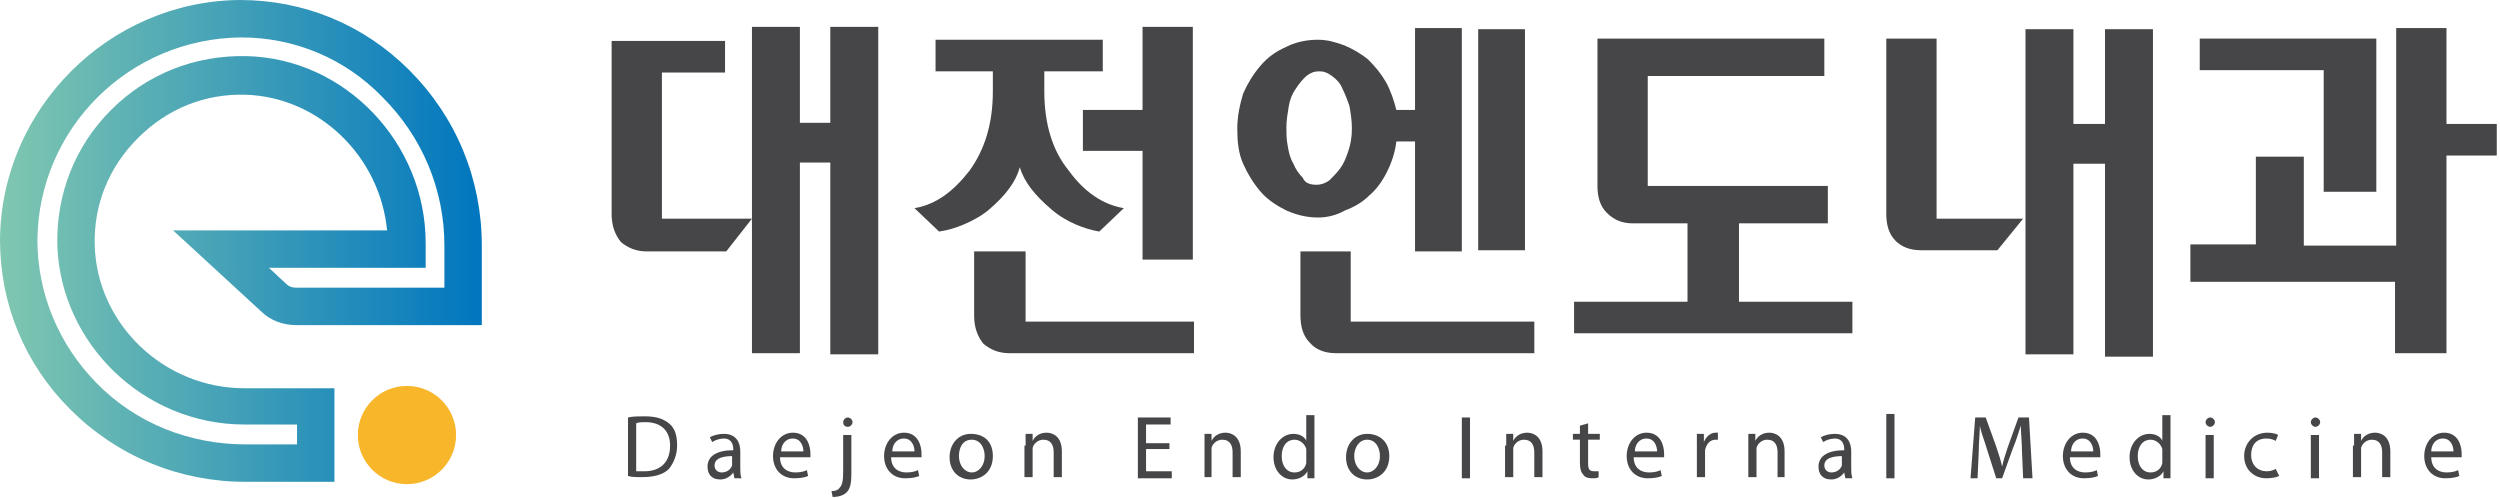 <svg width="221" height="44" viewBox="0 0 221 44" fill="none" xmlns="http://www.w3.org/2000/svg">
<path d="M35.975 42.798C38.373 42.798 40.317 40.855 40.317 38.457C40.317 36.059 38.373 34.115 35.975 34.115C33.577 34.115 31.633 36.059 31.633 38.457C31.633 40.855 33.577 42.798 35.975 42.798Z" fill="#F8B62A"/>
<path d="M29.566 42.592H21.709C15.817 42.592 10.338 40.318 6.203 36.182C2.171 32.151 0 26.878 0 21.192C0.103 9.614 9.614 0.103 21.192 0C26.878 0 32.151 2.171 36.182 6.203C40.318 10.338 42.592 15.817 42.592 21.709V28.739H26.155C25.017 28.739 23.88 28.326 23.053 27.499L15.3 20.366H34.218C33.598 13.853 28.222 8.58 21.709 8.374C18.091 8.27 14.783 9.614 12.199 12.199C9.614 14.783 8.27 18.091 8.374 21.709C8.58 28.636 14.473 34.322 21.606 34.322H29.566V42.592ZM21.296 3.308C11.372 3.411 3.411 11.372 3.308 21.192C3.308 25.948 5.169 30.393 8.477 33.805C11.992 37.423 16.747 39.284 21.709 39.284H26.258V37.526H21.606C12.716 37.526 5.376 30.393 5.066 21.709C4.962 17.161 6.616 12.922 9.821 9.718C13.026 6.513 17.264 4.859 21.813 4.962C30.497 5.169 37.63 12.612 37.63 21.503V23.674H23.777L25.328 25.121C25.534 25.328 25.845 25.431 26.155 25.431H39.284V21.709C39.284 16.747 37.319 12.095 33.805 8.58C30.497 5.169 26.051 3.308 21.296 3.308Z" fill="url(#paint0_linear_85_60)"/>
<path d="M66.473 18.711C66.473 15.713 66.473 12.922 66.473 10.544C66.473 9.511 66.473 8.58 66.473 7.546C66.473 6.616 66.473 5.686 66.473 4.962C66.473 4.238 66.473 3.308 66.473 2.377H70.711V10.854H73.399V2.377H77.638C77.638 4.135 77.638 5.789 77.638 7.236C77.638 8.684 77.638 10.338 77.638 12.198C77.638 14.059 77.638 15.92 77.638 17.884C77.638 19.745 77.638 21.606 77.638 23.57C77.638 25.431 77.638 25.017 77.638 26.465C77.638 27.912 77.638 29.566 77.638 31.323H73.399V14.369H70.711V31.22H66.473C66.473 30.496 66.473 29.876 66.473 29.359C66.473 28.842 66.473 28.119 66.473 27.395C66.473 26.671 66.473 28.015 66.473 27.292V18.711ZM64.198 22.226H57.169C56.238 22.226 55.515 21.916 54.894 21.399C54.377 20.779 54.067 19.952 54.067 18.918V11.371V3.618H64.095V6.409H61.304H58.513V19.331H66.473L64.198 22.226Z" fill="#464648"/>
<path d="M87.768 6.306H85.184H82.703V3.515H97.486V6.306H94.901H92.317V8.063C92.317 10.958 93.04 13.335 94.488 15.093C95.832 16.954 97.486 18.091 99.347 18.401L97.176 20.469C96.555 20.365 95.832 20.159 95.108 19.848C94.384 19.538 93.661 19.125 92.937 18.504C91.49 17.264 90.559 16.127 90.146 14.783C89.836 16.023 88.905 17.264 87.458 18.504C86.734 19.125 85.907 19.538 85.184 19.848C84.46 20.159 83.736 20.365 83.013 20.469L80.842 18.401C82.703 18.091 84.253 16.954 85.701 15.093C87.044 13.232 87.768 10.958 87.768 8.063V6.306ZM86.218 22.226H90.663C90.663 22.64 90.663 23.053 90.663 23.363C90.663 23.777 90.663 24.19 90.663 24.604C90.663 25.017 90.663 25.534 90.663 25.948V28.429C93.454 28.429 95.832 28.429 98.106 28.429C99.036 28.429 99.967 28.429 100.897 28.429C101.828 28.429 102.551 28.429 103.275 28.429C103.895 28.429 104.722 28.429 105.549 28.429V31.22H89.215C88.285 31.22 87.561 30.91 86.941 30.393C86.424 29.773 86.114 28.946 86.114 27.912V22.226H86.218ZM101.001 9.717C101.001 8.373 101.001 7.133 101.001 6.099C101.001 5.686 101.001 5.169 101.001 4.755C101.001 4.342 101.001 3.928 101.001 3.515C101.001 3.204 101.001 2.791 101.001 2.377H105.446C105.446 3.721 105.446 4.962 105.446 5.996C105.446 7.029 105.446 8.27 105.446 9.614C105.446 10.958 105.446 12.405 105.446 13.749C105.446 15.093 105.446 16.54 105.446 17.988C105.446 19.435 105.446 18.298 105.446 19.331C105.446 20.365 105.446 21.606 105.446 22.95H101.001C101.001 22.226 101.001 21.502 101.001 20.882C101.001 20.262 101.001 19.642 101.001 18.815C101.001 17.988 101.001 19.642 101.001 18.815C101.001 16.954 101.001 15.713 101.001 13.335H95.728V9.717H101.001Z" fill="#464648"/>
<path d="M116.509 19.228C115.579 19.228 114.648 19.021 113.718 18.608C112.891 18.194 112.064 17.677 111.444 16.953C110.823 16.23 110.306 15.403 109.893 14.472C109.479 13.542 109.376 12.508 109.376 11.371C109.376 10.337 109.583 9.303 109.893 8.27C110.306 7.339 110.823 6.512 111.444 5.789C112.064 5.065 112.787 4.548 113.718 4.135C114.545 3.721 115.475 3.514 116.509 3.514C117.336 3.514 118.06 3.721 118.887 4.031C119.61 4.341 120.334 4.755 120.954 5.272C121.575 5.892 122.091 6.512 122.505 7.236C122.919 7.96 123.229 8.89 123.435 9.717H125.089V2.48H129.225V22.226H125.089V12.508H123.435C123.332 13.439 123.022 14.369 122.608 15.196C122.195 16.023 121.678 16.747 121.058 17.264C120.437 17.884 119.714 18.297 118.887 18.608C118.163 19.021 117.336 19.228 116.509 19.228ZM116.406 16.333C116.716 16.333 117.129 16.23 117.543 15.92C117.853 15.61 118.163 15.299 118.473 14.886C118.783 14.472 118.99 13.955 119.197 13.335C119.404 12.715 119.507 12.095 119.507 11.371C119.507 10.647 119.404 10.027 119.3 9.407C119.094 8.787 118.887 8.27 118.68 7.856C118.473 7.339 118.163 7.029 117.75 6.719C117.336 6.409 117.026 6.305 116.612 6.305C116.199 6.305 115.889 6.409 115.475 6.719C115.165 7.029 114.855 7.339 114.545 7.856C114.235 8.27 114.028 8.787 113.925 9.407C113.821 10.027 113.718 10.647 113.718 11.268C113.718 11.784 113.718 12.301 113.821 12.818C113.925 13.439 114.028 13.955 114.338 14.472C114.545 14.989 114.855 15.403 115.165 15.713C115.372 16.23 115.889 16.333 116.406 16.333ZM119.404 28.428C122.402 28.428 125.089 28.428 127.467 28.428C128.501 28.428 129.431 28.428 130.465 28.428C131.396 28.428 132.326 28.428 133.05 28.428C133.773 28.428 134.6 28.428 135.634 28.428V31.22H118.06C117.129 31.22 116.302 30.91 115.785 30.289C115.165 29.669 114.958 28.842 114.958 27.808V24.087V22.226H119.404C119.404 22.639 119.404 23.053 119.404 23.363C119.404 23.776 119.404 24.19 119.404 24.603C119.404 25.017 119.404 25.534 119.404 25.947V28.428ZM134.807 2.584C134.807 3.824 134.807 5.065 134.807 6.099C134.807 7.132 134.807 8.373 134.807 9.717C134.807 11.061 134.807 12.508 134.807 13.852C134.807 15.299 134.807 16.643 134.807 17.987C134.807 19.331 134.807 18.297 134.807 19.331C134.807 20.365 134.807 20.778 134.807 22.122H130.672V2.584H134.807Z" fill="#464648"/>
<path d="M149.176 19.744H144.317C143.387 19.744 142.663 19.434 142.043 18.814C141.423 18.194 141.216 17.367 141.216 16.436V9.82V3.411H161.271V6.719C160.444 6.719 159.617 6.719 158.894 6.719C158.17 6.719 157.446 6.719 156.516 6.719C155.586 6.719 154.655 6.719 153.725 6.719H145.661V16.436H153.932C154.862 16.436 155.792 16.436 156.723 16.436C157.653 16.436 158.48 16.436 159.204 16.436C159.927 16.436 160.754 16.436 161.582 16.436V19.744H153.725V26.671H158.687C159.307 26.671 159.927 26.671 160.548 26.671C161.168 26.671 161.685 26.671 162.202 26.671C162.719 26.671 163.236 26.671 163.752 26.671V29.462H139.148V26.671C139.769 26.671 140.286 26.671 140.802 26.671C141.216 26.671 141.733 26.671 142.353 26.671C142.973 26.671 143.594 26.671 144.214 26.671H149.176V19.744Z" fill="#464648"/>
<path d="M179.053 18.815V10.751V2.584H183.291V10.958H186.082V2.584H190.321C190.321 4.342 190.321 5.893 190.321 7.443C190.321 8.891 190.321 10.545 190.321 12.405C190.321 14.266 190.321 16.127 190.321 18.091C190.321 20.055 190.321 21.916 190.321 23.777C190.321 25.638 190.321 25.224 190.321 26.672C190.321 28.119 190.321 29.67 190.321 31.53H186.082V14.473H183.291V31.324H179.053V27.395V21.399V18.815Z" fill="#464648"/>
<path d="M205.415 16.953H210.067V3.411H194.457V6.202H205.415V16.953Z" fill="#464648"/>
<path d="M211.72 31.22H216.269V23.57V13.749H220.714V10.957H216.269C216.269 10.234 216.269 9.51 216.269 8.787V4.651V3.101C216.269 2.894 216.269 2.687 216.269 2.48H211.823C211.823 2.997 211.823 3.411 211.823 3.928C211.823 4.445 211.823 4.858 211.823 5.478C211.823 6.099 211.823 6.822 211.823 7.546C211.823 8.993 211.823 10.544 211.823 12.198C211.823 13.852 211.823 15.403 211.823 16.85V20.985V21.709H203.657C203.657 20.778 203.657 19.951 203.657 19.021V14.783V14.679C203.657 14.369 203.657 14.162 203.657 13.852H199.418V21.605C199.108 21.605 198.798 21.605 198.384 21.605H194.663H193.629V21.709V24.913H211.72V31.22Z" fill="#464648"/>
<path d="M175.329 22.122H169.85C168.817 22.122 168.093 21.812 167.576 21.295C166.956 20.675 166.749 19.848 166.749 18.917V11.164V3.411H171.194C171.194 4.341 171.194 5.168 171.194 5.892C171.194 6.615 171.194 7.442 171.194 8.476C171.194 9.407 171.194 10.44 171.194 11.371C171.194 13.748 171.194 16.333 171.194 19.331H175.536H176.88H178.844L176.57 22.122H175.329Z" fill="#464648"/>
<path d="M55.515 36.906C55.928 36.802 56.445 36.802 56.962 36.802C57.996 36.802 58.616 37.009 59.133 37.422C59.65 37.836 59.856 38.456 59.856 39.387C59.856 40.214 59.546 40.937 59.133 41.454C58.616 41.971 57.789 42.178 56.755 42.178C56.238 42.178 55.825 42.178 55.515 42.075V36.906ZM56.238 41.661C56.445 41.661 56.652 41.661 56.962 41.661C58.409 41.661 59.236 40.834 59.236 39.387C59.236 38.146 58.513 37.319 57.065 37.319C56.755 37.319 56.445 37.319 56.238 37.422V41.661Z" fill="#464648"/>
<path d="M65.441 41.351C65.441 41.661 65.441 41.971 65.544 42.281H64.924L64.82 41.764C64.614 42.075 64.2 42.385 63.683 42.385C62.856 42.385 62.546 41.868 62.546 41.248C62.546 40.317 63.373 39.8 64.82 39.8V39.697C64.82 39.387 64.717 38.767 63.993 38.767C63.683 38.767 63.27 38.87 62.959 39.077L62.753 38.663C63.063 38.456 63.58 38.353 63.993 38.353C65.13 38.353 65.441 39.18 65.441 39.904V41.351ZM64.82 40.317C64.097 40.317 63.166 40.421 63.166 41.144C63.166 41.558 63.476 41.764 63.786 41.764C64.303 41.764 64.614 41.454 64.717 41.144C64.717 41.041 64.717 41.041 64.717 40.938V40.317H64.82Z" fill="#464648"/>
<path d="M68.954 40.42C68.954 41.351 69.575 41.764 70.298 41.764C70.815 41.764 71.125 41.661 71.332 41.558L71.435 42.075C71.229 42.178 70.815 42.281 70.195 42.281C69.058 42.281 68.334 41.454 68.334 40.317C68.334 39.18 69.058 38.249 70.091 38.249C71.332 38.249 71.642 39.387 71.642 40.11C71.642 40.214 71.642 40.317 71.642 40.42H68.954ZM71.022 39.904C71.022 39.49 70.815 38.766 70.091 38.766C69.368 38.766 69.058 39.387 69.058 39.904H71.022Z" fill="#464648"/>
<path d="M73.503 43.418C73.813 43.418 74.123 43.314 74.227 43.108C74.433 42.901 74.537 42.591 74.537 41.66V38.456H75.26V41.97C75.26 42.694 75.157 43.211 74.847 43.521C74.537 43.831 74.02 43.934 73.606 43.934L73.503 43.418ZM75.364 37.318C75.364 37.525 75.157 37.732 74.95 37.732C74.64 37.732 74.537 37.525 74.537 37.318C74.537 37.111 74.743 36.905 74.95 36.905C75.157 36.905 75.364 37.111 75.364 37.318Z" fill="#464648"/>
<path d="M78.775 40.42C78.775 41.351 79.395 41.764 80.118 41.764C80.635 41.764 80.945 41.661 81.152 41.558L81.256 42.075C81.049 42.178 80.635 42.281 80.015 42.281C78.878 42.281 78.154 41.454 78.154 40.317C78.154 39.18 78.878 38.249 79.912 38.249C81.152 38.249 81.462 39.387 81.462 40.11C81.462 40.214 81.462 40.317 81.462 40.42H78.775ZM80.842 39.904C80.842 39.49 80.635 38.766 79.912 38.766C79.188 38.766 78.878 39.387 78.878 39.904H80.842Z" fill="#464648"/>
<path d="M87.768 40.317C87.768 41.764 86.735 42.385 85.804 42.385C84.77 42.385 83.943 41.661 83.943 40.421C83.943 39.18 84.77 38.353 85.804 38.353C87.045 38.353 87.768 39.077 87.768 40.317ZM84.77 40.317C84.77 41.144 85.287 41.764 85.907 41.764C86.528 41.764 87.045 41.144 87.045 40.317C87.045 39.697 86.735 38.87 85.907 38.87C85.081 38.87 84.77 39.594 84.77 40.317Z" fill="#464648"/>
<path d="M90.664 39.387C90.664 38.973 90.664 38.663 90.664 38.353H91.284V38.973C91.491 38.56 91.904 38.249 92.525 38.249C93.042 38.249 93.869 38.56 93.869 39.904V42.178H93.145V40.007C93.145 39.387 92.938 38.87 92.215 38.87C91.801 38.87 91.388 39.18 91.284 39.593C91.284 39.697 91.284 39.8 91.284 39.904V42.178H90.561V39.387H90.664Z" fill="#464648"/>
<path d="M103.378 39.696H101.311V41.66H103.585V42.281H100.587V36.905H103.481V37.525H101.311V39.179H103.378V39.696Z" fill="#464648"/>
<path d="M106.479 39.387C106.479 38.973 106.479 38.663 106.479 38.353H107.1V38.973C107.307 38.56 107.72 38.249 108.34 38.249C108.857 38.249 109.684 38.56 109.684 39.904V42.178H108.961V40.007C108.961 39.387 108.754 38.87 108.03 38.87C107.617 38.87 107.203 39.18 107.1 39.593C107.1 39.697 107.1 39.8 107.1 39.904V42.178H106.479V39.387Z" fill="#464648"/>
<path d="M116.196 36.595V41.247C116.196 41.557 116.196 41.971 116.196 42.281H115.576V41.661C115.369 42.074 114.852 42.384 114.232 42.384C113.302 42.384 112.578 41.557 112.578 40.42C112.578 39.18 113.405 38.353 114.336 38.353C114.956 38.353 115.369 38.663 115.473 38.973V36.699H116.196V36.595ZM115.473 40.007C115.473 39.903 115.473 39.8 115.473 39.697C115.369 39.283 114.956 38.87 114.439 38.87C113.715 38.87 113.302 39.49 113.302 40.317C113.302 41.144 113.715 41.764 114.439 41.764C114.956 41.764 115.369 41.454 115.473 40.937C115.473 40.834 115.473 40.73 115.473 40.627V40.007Z" fill="#464648"/>
<path d="M122.814 40.317C122.814 41.764 121.78 42.385 120.85 42.385C119.816 42.385 118.989 41.661 118.989 40.421C118.989 39.18 119.816 38.353 120.85 38.353C121.987 38.353 122.814 39.077 122.814 40.317ZM119.713 40.317C119.713 41.144 120.23 41.764 120.85 41.764C121.47 41.764 121.987 41.144 121.987 40.317C121.987 39.697 121.677 38.87 120.85 38.87C120.126 38.87 119.713 39.594 119.713 40.317Z" fill="#464648"/>
<path d="M129.949 36.905V42.281H129.226V36.905H129.949Z" fill="#464648"/>
<path d="M133.15 39.387C133.15 38.973 133.15 38.663 133.15 38.353H133.771V38.973C133.977 38.56 134.391 38.249 135.011 38.249C135.528 38.249 136.355 38.56 136.355 39.904V42.178H135.631V40.007C135.631 39.387 135.425 38.87 134.701 38.87C134.287 38.87 133.874 39.18 133.771 39.593C133.771 39.697 133.771 39.8 133.771 39.904V42.178H133.047V39.387H133.15Z" fill="#464648"/>
<path d="M140.389 37.422V38.352H141.423V38.869H140.389V40.937C140.389 41.454 140.492 41.66 140.906 41.66C141.112 41.66 141.216 41.66 141.319 41.66V42.177C141.216 42.281 141.009 42.281 140.699 42.281C140.389 42.281 140.079 42.177 139.975 41.971C139.769 41.764 139.665 41.454 139.665 40.937V38.869H139.045V38.352H139.665V37.629L140.389 37.422Z" fill="#464648"/>
<path d="M144.419 40.42C144.419 41.351 145.039 41.764 145.763 41.764C146.28 41.764 146.59 41.661 146.797 41.558L146.9 42.075C146.693 42.178 146.28 42.281 145.66 42.281C144.522 42.281 143.799 41.454 143.799 40.317C143.799 39.18 144.522 38.249 145.556 38.249C146.797 38.249 147.107 39.387 147.107 40.11C147.107 40.214 147.107 40.317 147.107 40.42H144.419ZM146.487 39.904C146.487 39.49 146.28 38.766 145.556 38.766C144.833 38.766 144.522 39.387 144.522 39.904H146.487Z" fill="#464648"/>
<path d="M150.003 39.593C150.003 39.18 150.003 38.766 150.003 38.353H150.623V39.077C150.83 38.56 151.243 38.249 151.657 38.249C151.76 38.249 151.76 38.249 151.864 38.249V38.87C151.76 38.87 151.76 38.87 151.657 38.87C151.14 38.87 150.83 39.283 150.727 39.8C150.727 39.904 150.727 40.007 150.727 40.11V42.178H150.003V39.593Z" fill="#464648"/>
<path d="M154.552 39.387C154.552 38.973 154.552 38.663 154.552 38.353H155.172V38.973C155.379 38.56 155.792 38.249 156.413 38.249C156.929 38.249 157.756 38.56 157.756 39.904V42.178H157.136V40.007C157.136 39.387 156.929 38.87 156.206 38.87C155.792 38.87 155.379 39.18 155.275 39.593C155.275 39.697 155.275 39.8 155.275 39.904V42.178H154.552V39.387Z" fill="#464648"/>
<path d="M163.648 41.351C163.648 41.661 163.648 41.971 163.752 42.281H163.132L163.028 41.764C162.821 42.075 162.408 42.385 161.891 42.385C161.064 42.385 160.754 41.868 160.754 41.248C160.754 40.317 161.581 39.8 163.028 39.8V39.697C163.028 39.387 162.925 38.767 162.201 38.767C161.891 38.767 161.478 38.87 161.167 39.077L160.961 38.663C161.271 38.456 161.788 38.353 162.201 38.353C163.338 38.353 163.648 39.18 163.648 39.904V41.351ZM162.925 40.317C162.201 40.317 161.271 40.421 161.271 41.144C161.271 41.558 161.581 41.764 161.891 41.764C162.408 41.764 162.718 41.454 162.821 41.144C162.821 41.041 162.821 41.041 162.821 40.938V40.317H162.925Z" fill="#464648"/>
<path d="M166.749 36.595H167.473V42.281H166.749V36.595Z" fill="#464648"/>
<path d="M178.743 39.903C178.743 39.179 178.64 38.249 178.64 37.628C178.433 38.249 178.226 38.972 177.916 39.696L176.986 42.281H176.469L175.642 39.696C175.435 38.972 175.125 38.249 175.021 37.628C175.021 38.249 174.918 39.179 174.918 40.006L174.815 42.281H174.194L174.608 36.905H175.538L176.469 39.489C176.675 40.109 176.882 40.73 176.986 41.247C177.089 40.73 177.296 40.109 177.502 39.489L178.433 36.905H179.363L179.673 42.281H178.846L178.743 39.903Z" fill="#464648"/>
<path d="M182.979 40.42C182.979 41.351 183.599 41.764 184.323 41.764C184.839 41.764 185.15 41.661 185.356 41.558L185.46 42.075C185.253 42.178 184.839 42.281 184.219 42.281C183.082 42.281 182.358 41.454 182.358 40.317C182.358 39.18 183.082 38.249 184.116 38.249C185.356 38.249 185.667 39.387 185.667 40.11C185.667 40.214 185.667 40.317 185.667 40.42H182.979ZM185.046 39.904C185.046 39.49 184.839 38.766 184.116 38.766C183.392 38.766 183.082 39.387 183.082 39.904H185.046Z" fill="#464648"/>
<path d="M191.871 36.595V41.247C191.871 41.557 191.871 41.971 191.871 42.281H191.251V41.661C191.044 42.074 190.527 42.384 189.907 42.384C188.977 42.384 188.253 41.557 188.253 40.42C188.253 39.18 189.08 38.353 190.01 38.353C190.631 38.353 191.044 38.663 191.148 38.973V36.699H191.871V36.595ZM191.148 40.007C191.148 39.903 191.148 39.8 191.148 39.697C191.044 39.283 190.631 38.87 190.114 38.87C189.39 38.87 188.977 39.49 188.977 40.317C188.977 41.144 189.39 41.764 190.114 41.764C190.631 41.764 191.044 41.454 191.148 40.937C191.148 40.834 191.148 40.73 191.148 40.627V40.007Z" fill="#464648"/>
<path d="M195.799 37.318C195.799 37.525 195.592 37.732 195.385 37.732C195.178 37.732 194.972 37.525 194.972 37.318C194.972 37.111 195.178 36.905 195.385 36.905C195.592 36.905 195.799 37.111 195.799 37.318ZM194.972 42.281V38.456H195.695V42.281H194.972Z" fill="#464648"/>
<path d="M201.483 42.075C201.276 42.178 200.863 42.281 200.346 42.281C199.209 42.281 198.382 41.454 198.382 40.317C198.382 39.18 199.209 38.249 200.449 38.249C200.863 38.249 201.276 38.353 201.38 38.456L201.173 38.973C200.966 38.87 200.76 38.766 200.346 38.766C199.416 38.766 199.002 39.387 199.002 40.214C199.002 41.144 199.622 41.661 200.346 41.661C200.76 41.661 200.966 41.558 201.173 41.454L201.483 42.075Z" fill="#464648"/>
<path d="M205.103 37.318C205.103 37.525 204.897 37.732 204.69 37.732C204.483 37.732 204.276 37.525 204.276 37.318C204.276 37.111 204.483 36.905 204.69 36.905C204.897 36.905 205.103 37.111 205.103 37.318ZM204.276 42.281V38.456H205V42.281H204.276Z" fill="#464648"/>
<path d="M208.1 39.387C208.1 38.973 208.1 38.663 208.1 38.353H208.721V38.973C208.927 38.56 209.341 38.249 209.961 38.249C210.478 38.249 211.305 38.56 211.305 39.904V42.178H210.582V40.007C210.582 39.387 210.375 38.87 209.651 38.87C209.238 38.87 208.824 39.18 208.721 39.593C208.721 39.697 208.721 39.8 208.721 39.904V42.178H207.997V39.387H208.1Z" fill="#464648"/>
<path d="M214.923 40.42C214.923 41.351 215.543 41.764 216.267 41.764C216.784 41.764 217.094 41.661 217.301 41.558L217.404 42.075C217.197 42.178 216.784 42.281 216.164 42.281C215.026 42.281 214.303 41.454 214.303 40.317C214.303 39.18 215.026 38.249 216.06 38.249C217.301 38.249 217.611 39.387 217.611 40.11C217.611 40.214 217.611 40.317 217.611 40.42H214.923ZM216.887 39.904C216.887 39.49 216.68 38.766 215.957 38.766C215.233 38.766 214.923 39.387 214.923 39.904H216.887Z" fill="#464648"/>
<defs>
<linearGradient id="paint0_linear_85_60" x1="0" y1="21.317" x2="42.634" y2="21.317" gradientUnits="userSpaceOnUse">
<stop stop-color="#80C7B0"/>
<stop offset="1" stop-color="#0076BF"/>
</linearGradient>
</defs>
</svg>
